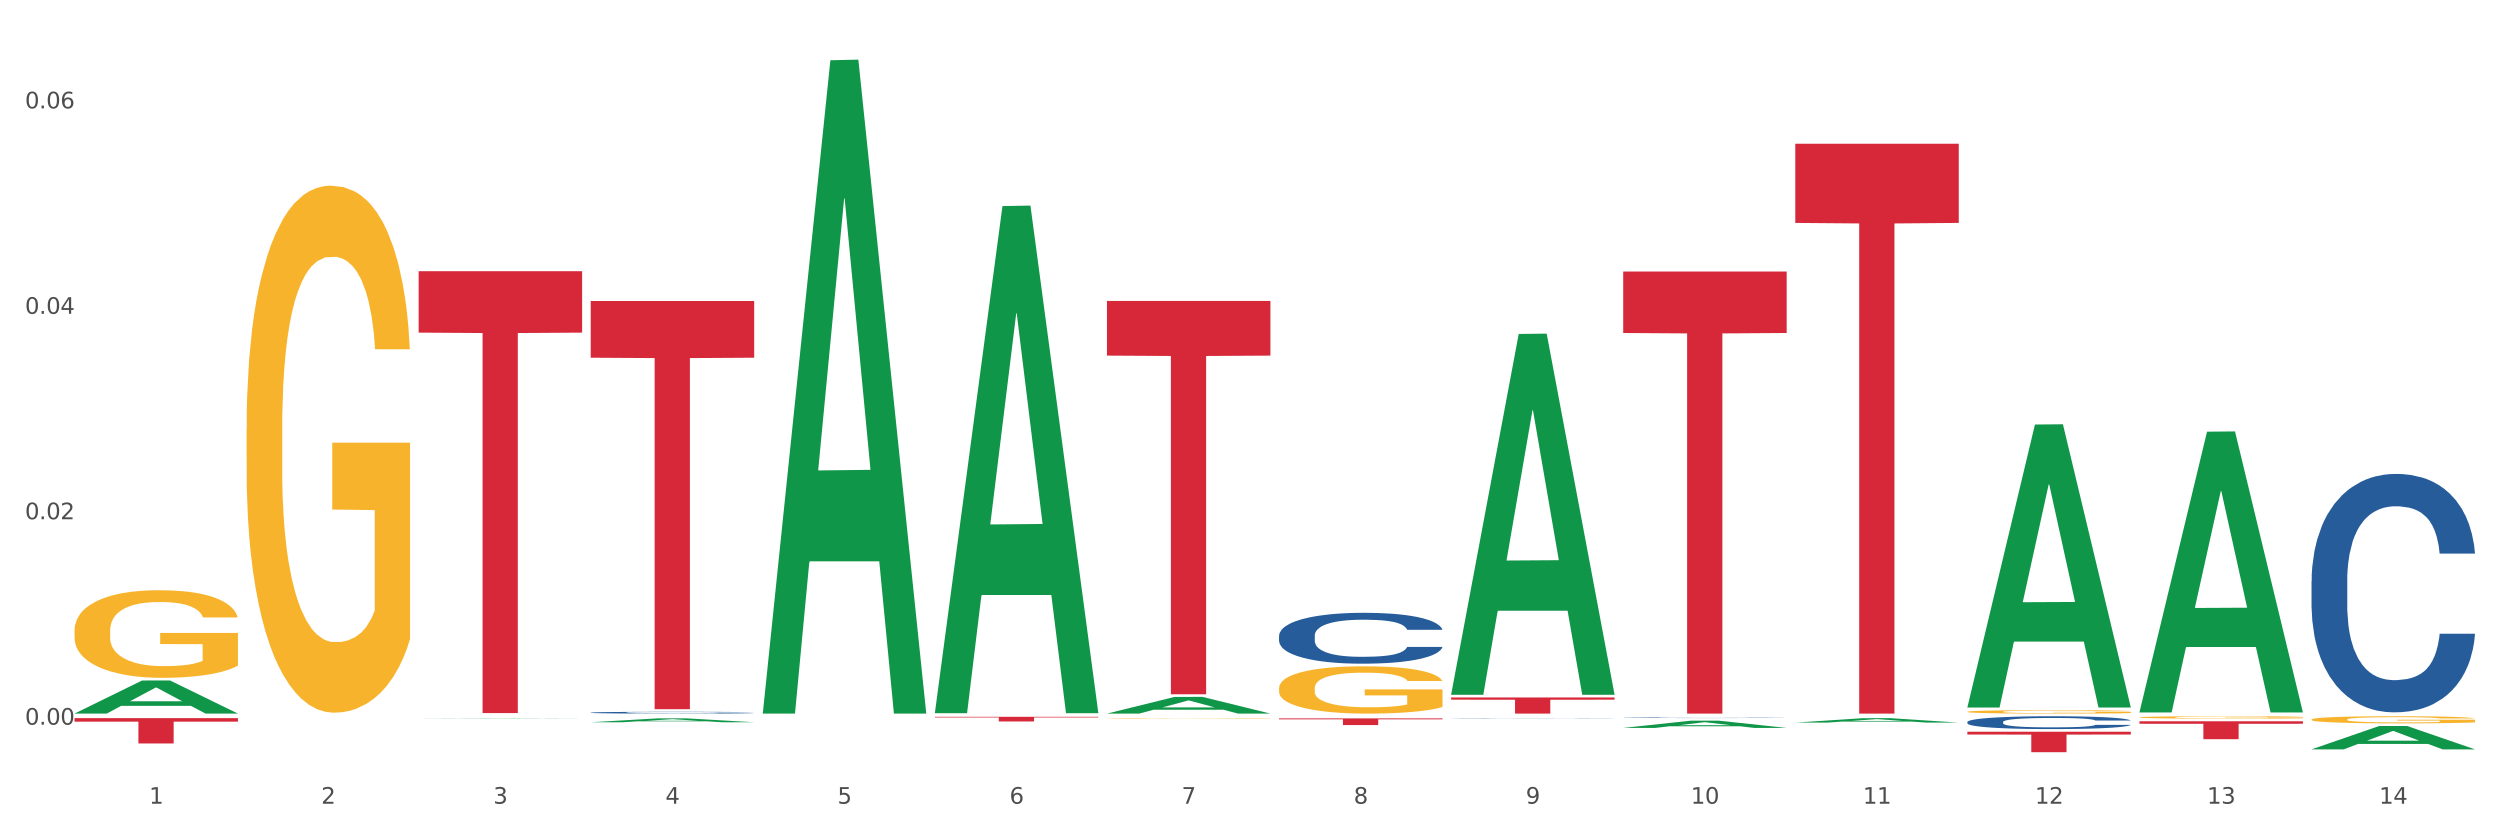 <?xml version="1.0" encoding="utf-8" standalone="no"?>
<!DOCTYPE svg PUBLIC "-//W3C//DTD SVG 1.1//EN"
  "http://www.w3.org/Graphics/SVG/1.1/DTD/svg11.dtd">
<svg xmlns:xlink="http://www.w3.org/1999/xlink" width="1080pt" height="360pt" viewBox="0 0 1080 360" xmlns="http://www.w3.org/2000/svg" version="1.1">
 <rect x="0" y="0" width="1080" height="360" fill="#333333" stroke="none"/>
 <defs>
  <style type="text/css">*{stroke-linejoin: round; stroke-linecap: butt}</style>
 </defs>
 <g id="figure_1">
  <g id="patch_1">
   <path d="M 0 360 
L 1080 360 
L 1080 0 
L 0 0 
z
" style="fill: #ffffff; stroke: #ffffff; stroke-linejoin: miter"/>
  </g>
  <g id="axes_1">
   <g id="matplotlib.axis_1">
    <g id="xtick_1">
     <g id="text_1">
      <!-- 1 -->
      <g style="fill: #4d4d4d" transform="translate(64.432 347.204) scale(0.096 -0.096)">
       <defs>
        <path id="DejaVuSans-31" d="M 794 531 
L 1825 531 
L 1825 4091 
L 703 3866 
L 703 4441 
L 1819 4666 
L 2450 4666 
L 2450 531 
L 3481 531 
L 3481 0 
L 794 0 
L 794 531 
z
" transform="scale(0.016)"/>
       </defs>
       <use xlink:href="#DejaVuSans-31"/>
      </g>
     </g>
    </g>
    <g id="xtick_2">
     <g id="text_2">
      <!-- 2 -->
      <g style="fill: #4d4d4d" transform="translate(138.771 347.204) scale(0.096 -0.096)">
       <defs>
        <path id="DejaVuSans-32" d="M 1228 531 
L 3431 531 
L 3431 0 
L 469 0 
L 469 531 
Q 828 903 1448 1529 
Q 2069 2156 2228 2338 
Q 2531 2678 2651 2914 
Q 2772 3150 2772 3378 
Q 2772 3750 2511 3984 
Q 2250 4219 1831 4219 
Q 1534 4219 1204 4116 
Q 875 4013 500 3803 
L 500 4441 
Q 881 4594 1212 4672 
Q 1544 4750 1819 4750 
Q 2544 4750 2975 4387 
Q 3406 4025 3406 3419 
Q 3406 3131 3298 2873 
Q 3191 2616 2906 2266 
Q 2828 2175 2409 1742 
Q 1991 1309 1228 531 
z
" transform="scale(0.016)"/>
       </defs>
       <use xlink:href="#DejaVuSans-32"/>
      </g>
     </g>
    </g>
    <g id="xtick_3">
     <g id="text_3">
      <!-- 3 -->
      <g style="fill: #4d4d4d" transform="translate(213.109 347.204) scale(0.096 -0.096)">
       <defs>
        <path id="DejaVuSans-33" d="M 2597 2516 
Q 3050 2419 3304 2112 
Q 3559 1806 3559 1356 
Q 3559 666 3084 287 
Q 2609 -91 1734 -91 
Q 1441 -91 1130 -33 
Q 819 25 488 141 
L 488 750 
Q 750 597 1062 519 
Q 1375 441 1716 441 
Q 2309 441 2620 675 
Q 2931 909 2931 1356 
Q 2931 1769 2642 2001 
Q 2353 2234 1838 2234 
L 1294 2234 
L 1294 2753 
L 1863 2753 
Q 2328 2753 2575 2939 
Q 2822 3125 2822 3475 
Q 2822 3834 2567 4026 
Q 2313 4219 1838 4219 
Q 1578 4219 1281 4162 
Q 984 4106 628 3988 
L 628 4550 
Q 988 4650 1302 4700 
Q 1616 4750 1894 4750 
Q 2613 4750 3031 4423 
Q 3450 4097 3450 3541 
Q 3450 3153 3228 2886 
Q 3006 2619 2597 2516 
z
" transform="scale(0.016)"/>
       </defs>
       <use xlink:href="#DejaVuSans-33"/>
      </g>
     </g>
    </g>
    <g id="xtick_4">
     <g id="text_4">
      <!-- 4 -->
      <g style="fill: #4d4d4d" transform="translate(287.448 347.204) scale(0.096 -0.096)">
       <defs>
        <path id="DejaVuSans-34" d="M 2419 4116 
L 825 1625 
L 2419 1625 
L 2419 4116 
z
M 2253 4666 
L 3047 4666 
L 3047 1625 
L 3713 1625 
L 3713 1100 
L 3047 1100 
L 3047 0 
L 2419 0 
L 2419 1100 
L 313 1100 
L 313 1709 
L 2253 4666 
z
" transform="scale(0.016)"/>
       </defs>
       <use xlink:href="#DejaVuSans-34"/>
      </g>
     </g>
    </g>
    <g id="xtick_5">
     <g id="text_5">
      <!-- 5 -->
      <g style="fill: #4d4d4d" transform="translate(361.787 347.204) scale(0.096 -0.096)">
       <defs>
        <path id="DejaVuSans-35" d="M 691 4666 
L 3169 4666 
L 3169 4134 
L 1269 4134 
L 1269 2991 
Q 1406 3038 1543 3061 
Q 1681 3084 1819 3084 
Q 2600 3084 3056 2656 
Q 3513 2228 3513 1497 
Q 3513 744 3044 326 
Q 2575 -91 1722 -91 
Q 1428 -91 1123 -41 
Q 819 9 494 109 
L 494 744 
Q 775 591 1075 516 
Q 1375 441 1709 441 
Q 2250 441 2565 725 
Q 2881 1009 2881 1497 
Q 2881 1984 2565 2268 
Q 2250 2553 1709 2553 
Q 1456 2553 1204 2497 
Q 953 2441 691 2322 
L 691 4666 
z
" transform="scale(0.016)"/>
       </defs>
       <use xlink:href="#DejaVuSans-35"/>
      </g>
     </g>
    </g>
    <g id="xtick_6">
     <g id="text_6">
      <!-- 6 -->
      <g style="fill: #4d4d4d" transform="translate(436.125 347.204) scale(0.096 -0.096)">
       <defs>
        <path id="DejaVuSans-36" d="M 2113 2584 
Q 1688 2584 1439 2293 
Q 1191 2003 1191 1497 
Q 1191 994 1439 701 
Q 1688 409 2113 409 
Q 2538 409 2786 701 
Q 3034 994 3034 1497 
Q 3034 2003 2786 2293 
Q 2538 2584 2113 2584 
z
M 3366 4563 
L 3366 3988 
Q 3128 4100 2886 4159 
Q 2644 4219 2406 4219 
Q 1781 4219 1451 3797 
Q 1122 3375 1075 2522 
Q 1259 2794 1537 2939 
Q 1816 3084 2150 3084 
Q 2853 3084 3261 2657 
Q 3669 2231 3669 1497 
Q 3669 778 3244 343 
Q 2819 -91 2113 -91 
Q 1303 -91 875 529 
Q 447 1150 447 2328 
Q 447 3434 972 4092 
Q 1497 4750 2381 4750 
Q 2619 4750 2861 4703 
Q 3103 4656 3366 4563 
z
" transform="scale(0.016)"/>
       </defs>
       <use xlink:href="#DejaVuSans-36"/>
      </g>
     </g>
    </g>
    <g id="xtick_7">
     <g id="text_7">
      <!-- 7 -->
      <g style="fill: #4d4d4d" transform="translate(510.464 347.204) scale(0.096 -0.096)">
       <defs>
        <path id="DejaVuSans-37" d="M 525 4666 
L 3525 4666 
L 3525 4397 
L 1831 0 
L 1172 0 
L 2766 4134 
L 525 4134 
L 525 4666 
z
" transform="scale(0.016)"/>
       </defs>
       <use xlink:href="#DejaVuSans-37"/>
      </g>
     </g>
    </g>
    <g id="xtick_8">
     <g id="text_8">
      <!-- 8 -->
      <g style="fill: #4d4d4d" transform="translate(584.803 347.204) scale(0.096 -0.096)">
       <defs>
        <path id="DejaVuSans-38" d="M 2034 2216 
Q 1584 2216 1326 1975 
Q 1069 1734 1069 1313 
Q 1069 891 1326 650 
Q 1584 409 2034 409 
Q 2484 409 2743 651 
Q 3003 894 3003 1313 
Q 3003 1734 2745 1975 
Q 2488 2216 2034 2216 
z
M 1403 2484 
Q 997 2584 770 2862 
Q 544 3141 544 3541 
Q 544 4100 942 4425 
Q 1341 4750 2034 4750 
Q 2731 4750 3128 4425 
Q 3525 4100 3525 3541 
Q 3525 3141 3298 2862 
Q 3072 2584 2669 2484 
Q 3125 2378 3379 2068 
Q 3634 1759 3634 1313 
Q 3634 634 3220 271 
Q 2806 -91 2034 -91 
Q 1263 -91 848 271 
Q 434 634 434 1313 
Q 434 1759 690 2068 
Q 947 2378 1403 2484 
z
M 1172 3481 
Q 1172 3119 1398 2916 
Q 1625 2713 2034 2713 
Q 2441 2713 2670 2916 
Q 2900 3119 2900 3481 
Q 2900 3844 2670 4047 
Q 2441 4250 2034 4250 
Q 1625 4250 1398 4047 
Q 1172 3844 1172 3481 
z
" transform="scale(0.016)"/>
       </defs>
       <use xlink:href="#DejaVuSans-38"/>
      </g>
     </g>
    </g>
    <g id="xtick_9">
     <g id="text_9">
      <!-- 9 -->
      <g style="fill: #4d4d4d" transform="translate(659.142 347.204) scale(0.096 -0.096)">
       <defs>
        <path id="DejaVuSans-39" d="M 703 97 
L 703 672 
Q 941 559 1184 500 
Q 1428 441 1663 441 
Q 2288 441 2617 861 
Q 2947 1281 2994 2138 
Q 2813 1869 2534 1725 
Q 2256 1581 1919 1581 
Q 1219 1581 811 2004 
Q 403 2428 403 3163 
Q 403 3881 828 4315 
Q 1253 4750 1959 4750 
Q 2769 4750 3195 4129 
Q 3622 3509 3622 2328 
Q 3622 1225 3098 567 
Q 2575 -91 1691 -91 
Q 1453 -91 1209 -44 
Q 966 3 703 97 
z
M 1959 2075 
Q 2384 2075 2632 2365 
Q 2881 2656 2881 3163 
Q 2881 3666 2632 3958 
Q 2384 4250 1959 4250 
Q 1534 4250 1286 3958 
Q 1038 3666 1038 3163 
Q 1038 2656 1286 2365 
Q 1534 2075 1959 2075 
z
" transform="scale(0.016)"/>
       </defs>
       <use xlink:href="#DejaVuSans-39"/>
      </g>
     </g>
    </g>
    <g id="xtick_10">
     <g id="text_10">
      <!-- 10 -->
      <g style="fill: #4d4d4d" transform="translate(730.426 347.204) scale(0.096 -0.096)">
       <defs>
        <path id="DejaVuSans-30" d="M 2034 4250 
Q 1547 4250 1301 3770 
Q 1056 3291 1056 2328 
Q 1056 1369 1301 889 
Q 1547 409 2034 409 
Q 2525 409 2770 889 
Q 3016 1369 3016 2328 
Q 3016 3291 2770 3770 
Q 2525 4250 2034 4250 
z
M 2034 4750 
Q 2819 4750 3233 4129 
Q 3647 3509 3647 2328 
Q 3647 1150 3233 529 
Q 2819 -91 2034 -91 
Q 1250 -91 836 529 
Q 422 1150 422 2328 
Q 422 3509 836 4129 
Q 1250 4750 2034 4750 
z
" transform="scale(0.016)"/>
       </defs>
       <use xlink:href="#DejaVuSans-31"/>
       <use xlink:href="#DejaVuSans-30" transform="translate(63.623 0)"/>
      </g>
     </g>
    </g>
    <g id="xtick_11">
     <g id="text_11">
      <!-- 11 -->
      <g style="fill: #4d4d4d" transform="translate(804.765 347.204) scale(0.096 -0.096)">
       <use xlink:href="#DejaVuSans-31"/>
       <use xlink:href="#DejaVuSans-31" transform="translate(63.623 0)"/>
      </g>
     </g>
    </g>
    <g id="xtick_12">
     <g id="text_12">
      <!-- 12 -->
      <g style="fill: #4d4d4d" transform="translate(879.104 347.204) scale(0.096 -0.096)">
       <use xlink:href="#DejaVuSans-31"/>
       <use xlink:href="#DejaVuSans-32" transform="translate(63.623 0)"/>
      </g>
     </g>
    </g>
    <g id="xtick_13">
     <g id="text_13">
      <!-- 13 -->
      <g style="fill: #4d4d4d" transform="translate(953.442 347.204) scale(0.096 -0.096)">
       <use xlink:href="#DejaVuSans-31"/>
       <use xlink:href="#DejaVuSans-33" transform="translate(63.623 0)"/>
      </g>
     </g>
    </g>
    <g id="xtick_14">
     <g id="text_14">
      <!-- 14 -->
      <g style="fill: #4d4d4d" transform="translate(1027.781 347.204) scale(0.096 -0.096)">
       <use xlink:href="#DejaVuSans-31"/>
       <use xlink:href="#DejaVuSans-34" transform="translate(63.623 0)"/>
      </g>
     </g>
    </g>
    <g id="xtick_15"/>
    <g id="xtick_16"/>
    <g id="xtick_17"/>
    <g id="xtick_18"/>
    <g id="xtick_19"/>
    <g id="xtick_20"/>
    <g id="xtick_21"/>
    <g id="xtick_22"/>
    <g id="xtick_23"/>
    <g id="xtick_24"/>
    <g id="xtick_25"/>
    <g id="xtick_26"/>
    <g id="xtick_27"/>
   </g>
   <g id="matplotlib.axis_2">
    <g id="ytick_1">
     <g id="text_15">
      <!-- 0.00 -->
      <g style="fill: #4d4d4d" transform="translate(10.8 313.063) scale(0.096 -0.096)">
       <defs>
        <path id="DejaVuSans-2e" d="M 684 794 
L 1344 794 
L 1344 0 
L 684 0 
L 684 794 
z
" transform="scale(0.016)"/>
       </defs>
       <use xlink:href="#DejaVuSans-30"/>
       <use xlink:href="#DejaVuSans-2e" transform="translate(63.623 0)"/>
       <use xlink:href="#DejaVuSans-30" transform="translate(95.41 0)"/>
       <use xlink:href="#DejaVuSans-30" transform="translate(159.033 0)"/>
      </g>
     </g>
    </g>
    <g id="ytick_2">
     <g id="text_16">
      <!-- 0.02 -->
      <g style="fill: #4d4d4d" transform="translate(10.8 224.315) scale(0.096 -0.096)">
       <use xlink:href="#DejaVuSans-30"/>
       <use xlink:href="#DejaVuSans-2e" transform="translate(63.623 0)"/>
       <use xlink:href="#DejaVuSans-30" transform="translate(95.41 0)"/>
       <use xlink:href="#DejaVuSans-32" transform="translate(159.033 0)"/>
      </g>
     </g>
    </g>
    <g id="ytick_3">
     <g id="text_17">
      <!-- 0.04 -->
      <g style="fill: #4d4d4d" transform="translate(10.8 135.567) scale(0.096 -0.096)">
       <use xlink:href="#DejaVuSans-30"/>
       <use xlink:href="#DejaVuSans-2e" transform="translate(63.623 0)"/>
       <use xlink:href="#DejaVuSans-30" transform="translate(95.41 0)"/>
       <use xlink:href="#DejaVuSans-34" transform="translate(159.033 0)"/>
      </g>
     </g>
    </g>
    <g id="ytick_4">
     <g id="text_18">
      <!-- 0.06 -->
      <g style="fill: #4d4d4d" transform="translate(10.8 46.818) scale(0.096 -0.096)">
       <use xlink:href="#DejaVuSans-30"/>
       <use xlink:href="#DejaVuSans-2e" transform="translate(63.623 0)"/>
       <use xlink:href="#DejaVuSans-30" transform="translate(95.41 0)"/>
       <use xlink:href="#DejaVuSans-36" transform="translate(159.033 0)"/>
      </g>
     </g>
    </g>
    <g id="ytick_5"/>
    <g id="ytick_6"/>
    <g id="ytick_7"/>
   </g>
   <g id="PolyCollection_1">
    <path d="M 32.175 308.255 
L 32.248 308.241 
L 61.37 293.978 
L 73.456 293.964 
L 102.797 308.282 
L 88.818 308.282 
L 82.484 304.948 
L 52.415 304.948 
L 52.197 305.001 
L 46.081 308.282 
L 32.175 308.282 
L 32.175 308.255 
L 56.201 302.958 
L 78.698 302.945 
L 67.559 297.016 
L 67.413 296.989 
L 67.267 297.029 
L 56.128 302.945 
L 56.201 302.958 
L 32.175 308.255 
z
" clip-path="url(#p495a0cea0f)" style="fill: #109648"/>
    <path d="M 552.546 297.29 
L 552.629 297.271 
L 552.629 296.599 
L 552.796 296.021 
L 553.63 294.621 
L 554.881 293.464 
L 555.798 292.848 
L 556.715 292.345 
L 557.799 291.841 
L 559.133 291.318 
L 561.551 290.553 
L 563.052 290.161 
L 564.886 289.751 
L 568.221 289.153 
L 570.639 288.817 
L 573.141 288.538 
L 577.226 288.202 
L 579.894 288.052 
L 582.729 287.94 
L 586.148 287.866 
L 588.732 287.847 
L 594.402 287.903 
L 599.238 288.071 
L 601.573 288.202 
L 604.574 288.426 
L 606.158 288.575 
L 608.743 288.873 
L 611.411 289.265 
L 613.246 289.601 
L 615.997 290.236 
L 618.082 290.87 
L 619.999 291.654 
L 621 292.195 
L 621.75 292.699 
L 622.417 293.278 
L 623.084 294.192 
L 608.076 294.192 
L 607.493 293.539 
L 606.575 292.923 
L 605.241 292.326 
L 604.074 291.953 
L 602.073 291.486 
L 600.239 291.187 
L 598.321 290.964 
L 595.986 290.777 
L 594.152 290.684 
L 591.567 290.609 
L 586.481 290.628 
L 583.063 290.777 
L 580.728 290.964 
L 579.227 291.132 
L 577.893 291.318 
L 576.392 291.579 
L 574.641 291.971 
L 573.391 292.326 
L 572.14 292.774 
L 571.139 293.222 
L 570.222 293.744 
L 569.472 294.304 
L 568.888 294.882 
L 568.388 295.592 
L 567.971 296.767 
L 567.971 299.324 
L 568.138 299.902 
L 568.555 300.668 
L 569.055 301.246 
L 569.889 301.937 
L 570.639 302.403 
L 572.057 303.075 
L 573.641 303.635 
L 574.891 303.989 
L 576.142 304.288 
L 578.31 304.699 
L 580.728 305.034 
L 582.812 305.24 
L 585.647 305.426 
L 587.565 305.501 
L 589.233 305.538 
L 593.318 305.538 
L 596.236 305.482 
L 599.488 305.352 
L 601.99 305.184 
L 604.074 304.978 
L 606.409 304.643 
L 607.909 304.325 
L 607.909 300.425 
L 589.566 300.406 
L 589.566 297.812 
L 623.168 297.812 
L 623.168 305.426 
L 621.75 305.818 
L 620.166 306.173 
L 618.499 306.49 
L 615.997 306.882 
L 612.996 307.255 
L 610.327 307.516 
L 607.493 307.74 
L 604.157 307.946 
L 599.822 308.132 
L 597.154 308.207 
L 593.818 308.263 
L 589.9 308.282 
L 586.481 308.244 
L 583.146 308.151 
L 579.644 307.983 
L 576.226 307.74 
L 573.641 307.498 
L 571.056 307.199 
L 568.305 306.807 
L 566.137 306.434 
L 564.469 306.098 
L 562.635 305.669 
L 560.634 305.109 
L 559.133 304.605 
L 557.799 304.083 
L 556.381 303.411 
L 555.381 302.832 
L 554.38 302.105 
L 553.797 301.563 
L 553.13 300.724 
L 552.629 299.548 
L 552.546 297.29 
z
" clip-path="url(#p495a0cea0f)" style="fill: #f7b32b"/>
    <path d="M 849.901 307.484 
L 849.984 307.482 
L 849.984 307.434 
L 850.151 307.392 
L 850.985 307.29 
L 852.235 307.206 
L 853.153 307.161 
L 854.07 307.125 
L 855.154 307.088 
L 856.488 307.05 
L 858.906 306.995 
L 860.407 306.966 
L 862.241 306.937 
L 865.576 306.893 
L 867.994 306.869 
L 870.495 306.849 
L 874.581 306.824 
L 877.249 306.813 
L 880.084 306.805 
L 883.502 306.8 
L 886.087 306.798 
L 891.757 306.803 
L 896.593 306.815 
L 898.927 306.824 
L 901.929 306.84 
L 903.513 306.851 
L 906.098 306.873 
L 908.766 306.901 
L 910.601 306.926 
L 913.352 306.972 
L 915.436 307.018 
L 917.354 307.075 
L 918.355 307.114 
L 919.105 307.151 
L 919.772 307.193 
L 920.439 307.259 
L 905.431 307.259 
L 904.847 307.212 
L 903.93 307.167 
L 902.596 307.124 
L 901.429 307.096 
L 899.428 307.063 
L 897.593 307.041 
L 895.676 307.025 
L 893.341 307.011 
L 891.507 307.004 
L 888.922 306.999 
L 883.836 307 
L 880.417 307.011 
L 878.083 307.025 
L 876.582 307.037 
L 875.248 307.05 
L 873.747 307.069 
L 871.996 307.098 
L 870.745 307.124 
L 869.495 307.156 
L 868.494 307.189 
L 867.577 307.226 
L 866.827 307.267 
L 866.243 307.309 
L 865.743 307.361 
L 865.326 307.446 
L 865.326 307.631 
L 865.493 307.673 
L 865.91 307.729 
L 866.41 307.771 
L 867.244 307.821 
L 867.994 307.855 
L 869.411 307.904 
L 870.996 307.944 
L 872.246 307.97 
L 873.497 307.992 
L 875.665 308.022 
L 878.083 308.046 
L 880.167 308.061 
L 883.002 308.074 
L 884.92 308.08 
L 886.587 308.082 
L 890.673 308.082 
L 893.591 308.078 
L 896.843 308.069 
L 899.344 308.057 
L 901.429 308.042 
L 903.763 308.017 
L 905.264 307.994 
L 905.264 307.711 
L 886.921 307.71 
L 886.921 307.522 
L 920.523 307.522 
L 920.523 308.074 
L 919.105 308.103 
L 917.521 308.129 
L 915.853 308.152 
L 913.352 308.18 
L 910.35 308.207 
L 907.682 308.226 
L 904.847 308.242 
L 901.512 308.257 
L 897.177 308.271 
L 894.508 308.276 
L 891.173 308.28 
L 887.254 308.282 
L 883.836 308.279 
L 880.501 308.272 
L 876.999 308.26 
L 873.58 308.242 
L 870.996 308.225 
L 868.411 308.203 
L 865.659 308.175 
L 863.492 308.147 
L 861.824 308.123 
L 859.99 308.092 
L 857.989 308.051 
L 856.488 308.015 
L 855.154 307.977 
L 853.736 307.928 
L 852.736 307.886 
L 851.735 307.833 
L 851.151 307.794 
L 850.484 307.733 
L 849.984 307.648 
L 849.901 307.484 
z
" clip-path="url(#p495a0cea0f)" style="fill: #f7b32b"/>
    <path d="M 924.24 309.896 
L 924.323 309.895 
L 924.323 309.861 
L 924.49 309.831 
L 925.323 309.76 
L 926.574 309.701 
L 927.491 309.67 
L 928.408 309.645 
L 929.492 309.619 
L 930.826 309.592 
L 933.244 309.554 
L 934.745 309.534 
L 936.58 309.513 
L 939.915 309.483 
L 942.333 309.465 
L 944.834 309.451 
L 948.92 309.434 
L 951.588 309.427 
L 954.423 309.421 
L 957.841 309.417 
L 960.426 309.416 
L 966.096 309.419 
L 970.932 309.428 
L 973.266 309.434 
L 976.268 309.446 
L 977.852 309.453 
L 980.437 309.468 
L 983.105 309.488 
L 984.939 309.505 
L 987.691 309.537 
L 989.775 309.57 
L 991.693 309.609 
L 992.693 309.637 
L 993.444 309.663 
L 994.111 309.692 
L 994.778 309.738 
L 979.77 309.738 
L 979.186 309.705 
L 978.269 309.674 
L 976.935 309.644 
L 975.768 309.625 
L 973.766 309.601 
L 971.932 309.586 
L 970.014 309.574 
L 967.68 309.565 
L 965.845 309.56 
L 963.261 309.556 
L 958.175 309.557 
L 954.756 309.565 
L 952.422 309.574 
L 950.921 309.583 
L 949.587 309.592 
L 948.086 309.606 
L 946.335 309.626 
L 945.084 309.644 
L 943.834 309.666 
L 942.833 309.689 
L 941.916 309.716 
L 941.165 309.744 
L 940.582 309.773 
L 940.081 309.809 
L 939.665 309.869 
L 939.665 309.999 
L 939.831 310.028 
L 940.248 310.067 
L 940.749 310.097 
L 941.582 310.132 
L 942.333 310.155 
L 943.75 310.189 
L 945.334 310.218 
L 946.585 310.236 
L 947.836 310.251 
L 950.004 310.272 
L 952.422 310.289 
L 954.506 310.299 
L 957.341 310.309 
L 959.259 310.313 
L 960.926 310.314 
L 965.012 310.314 
L 967.93 310.312 
L 971.182 310.305 
L 973.683 310.296 
L 975.768 310.286 
L 978.102 310.269 
L 979.603 310.253 
L 979.603 310.055 
L 961.26 310.054 
L 961.26 309.922 
L 994.861 309.922 
L 994.861 310.309 
L 993.444 310.329 
L 991.86 310.347 
L 990.192 310.363 
L 987.691 310.383 
L 984.689 310.402 
L 982.021 310.415 
L 979.186 310.426 
L 975.851 310.437 
L 971.515 310.446 
L 968.847 310.45 
L 965.512 310.453 
L 961.593 310.454 
L 958.175 310.452 
L 954.84 310.447 
L 951.338 310.439 
L 947.919 310.426 
L 945.334 310.414 
L 942.75 310.399 
L 939.998 310.379 
L 937.83 310.36 
L 936.163 310.343 
L 934.328 310.321 
L 932.327 310.293 
L 930.826 310.267 
L 929.492 310.241 
L 928.075 310.206 
L 927.074 310.177 
L 926.074 310.14 
L 925.49 310.113 
L 924.823 310.07 
L 924.323 310.01 
L 924.24 309.896 
z
" clip-path="url(#p495a0cea0f)" style="fill: #f7b32b"/>
    <path d="M 998.578 310.839 
L 998.662 310.836 
L 998.662 310.735 
L 998.828 310.648 
L 999.662 310.437 
L 1000.913 310.263 
L 1001.83 310.17 
L 1002.747 310.094 
L 1003.831 310.018 
L 1005.165 309.939 
L 1007.583 309.824 
L 1009.084 309.765 
L 1010.918 309.703 
L 1014.253 309.613 
L 1016.671 309.562 
L 1019.173 309.52 
L 1023.258 309.47 
L 1025.926 309.447 
L 1028.761 309.43 
L 1032.18 309.419 
L 1034.765 309.416 
L 1040.434 309.425 
L 1045.27 309.45 
L 1047.605 309.47 
L 1050.607 309.503 
L 1052.191 309.526 
L 1054.775 309.571 
L 1057.444 309.63 
L 1059.278 309.681 
L 1062.029 309.776 
L 1064.114 309.872 
L 1066.032 309.99 
L 1067.032 310.071 
L 1067.783 310.147 
L 1068.45 310.235 
L 1069.117 310.372 
L 1054.108 310.372 
L 1053.525 310.274 
L 1052.608 310.181 
L 1051.274 310.091 
L 1050.106 310.035 
L 1048.105 309.965 
L 1046.271 309.92 
L 1044.353 309.886 
L 1042.019 309.858 
L 1040.184 309.844 
L 1037.599 309.832 
L 1032.513 309.835 
L 1029.095 309.858 
L 1026.76 309.886 
L 1025.259 309.911 
L 1023.925 309.939 
L 1022.425 309.979 
L 1020.674 310.038 
L 1019.423 310.091 
L 1018.172 310.159 
L 1017.172 310.226 
L 1016.255 310.305 
L 1015.504 310.389 
L 1014.92 310.476 
L 1014.42 310.583 
L 1014.003 310.76 
L 1014.003 311.146 
L 1014.17 311.233 
L 1014.587 311.348 
L 1015.087 311.435 
L 1015.921 311.539 
L 1016.671 311.61 
L 1018.089 311.711 
L 1019.673 311.795 
L 1020.924 311.849 
L 1022.174 311.894 
L 1024.342 311.956 
L 1026.76 312.006 
L 1028.845 312.037 
L 1031.68 312.065 
L 1033.597 312.077 
L 1035.265 312.082 
L 1039.35 312.082 
L 1042.269 312.074 
L 1045.52 312.054 
L 1048.022 312.029 
L 1050.106 311.998 
L 1052.441 311.947 
L 1053.942 311.899 
L 1053.942 311.312 
L 1035.598 311.309 
L 1035.598 310.918 
L 1069.2 310.918 
L 1069.2 312.065 
L 1067.783 312.124 
L 1066.198 312.178 
L 1064.531 312.226 
L 1062.029 312.285 
L 1059.028 312.341 
L 1056.36 312.38 
L 1053.525 312.414 
L 1050.19 312.445 
L 1045.854 312.473 
L 1043.186 312.484 
L 1039.851 312.493 
L 1035.932 312.496 
L 1032.513 312.49 
L 1029.178 312.476 
L 1025.676 312.451 
L 1022.258 312.414 
L 1019.673 312.378 
L 1017.088 312.333 
L 1014.337 312.274 
L 1012.169 312.217 
L 1010.501 312.167 
L 1008.667 312.102 
L 1006.666 312.018 
L 1005.165 311.942 
L 1003.831 311.863 
L 1002.414 311.762 
L 1001.413 311.674 
L 1000.413 311.565 
L 999.829 311.483 
L 999.162 311.357 
L 998.662 311.18 
L 998.578 310.839 
z
" clip-path="url(#p495a0cea0f)" style="fill: #f7b32b"/>
    <path d="M 701.223 310.067 
L 701.307 310.067 
L 701.307 310.061 
L 701.557 310.053 
L 702.476 310.038 
L 703.644 310.027 
L 705.648 310.014 
L 706.733 310.008 
L 708.152 310.002 
L 711.074 309.992 
L 714.413 309.984 
L 716.75 309.979 
L 718.503 309.976 
L 722.427 309.971 
L 724.681 309.968 
L 727.018 309.966 
L 729.021 309.965 
L 732.36 309.964 
L 735.032 309.963 
L 738.12 309.963 
L 740.708 309.963 
L 744.131 309.964 
L 749.139 309.966 
L 751.059 309.968 
L 753.647 309.97 
L 756.318 309.974 
L 758.489 309.977 
L 760.993 309.982 
L 763.581 309.988 
L 766.085 309.997 
L 767.838 310.004 
L 769.257 310.012 
L 770.51 310.021 
L 771.428 310.032 
L 771.845 310.041 
L 756.569 310.041 
L 756.151 310.033 
L 755.317 310.024 
L 754.482 310.018 
L 753.564 310.014 
L 752.145 310.008 
L 750.892 310.005 
L 748.805 310.001 
L 746.885 309.998 
L 745.299 309.997 
L 743.379 309.996 
L 739.289 309.994 
L 736.367 309.994 
L 734.531 309.995 
L 732.277 309.996 
L 730.357 309.997 
L 728.103 310 
L 726.35 310.003 
L 724.597 310.006 
L 723.595 310.009 
L 722.093 310.014 
L 721.091 310.017 
L 719.755 310.024 
L 719.004 310.029 
L 717.668 310.041 
L 717.084 310.05 
L 716.834 310.056 
L 716.667 310.063 
L 716.667 310.096 
L 717.168 310.111 
L 717.585 310.117 
L 718.253 310.124 
L 719.505 310.134 
L 721.341 310.143 
L 723.261 310.149 
L 724.847 310.153 
L 726.35 310.156 
L 727.853 310.159 
L 729.689 310.161 
L 731.192 310.162 
L 733.446 310.163 
L 736.117 310.164 
L 738.204 310.164 
L 742.461 310.163 
L 744.381 310.162 
L 746.218 310.16 
L 748.221 310.158 
L 749.807 310.156 
L 750.725 310.154 
L 752.228 310.15 
L 753.397 310.145 
L 754.398 310.14 
L 755.066 310.136 
L 755.818 310.13 
L 756.402 310.123 
L 756.569 310.119 
L 771.845 310.119 
L 771.511 310.126 
L 770.927 310.134 
L 769.758 310.144 
L 768.84 310.15 
L 767.421 310.157 
L 765.918 310.163 
L 763.831 310.169 
L 761.911 310.174 
L 759.908 310.178 
L 757.738 310.182 
L 753.814 310.187 
L 752.395 310.189 
L 749.39 310.191 
L 747.052 310.193 
L 743.63 310.194 
L 740.124 310.195 
L 736.451 310.196 
L 733.195 310.195 
L 729.606 310.194 
L 727.352 310.193 
L 724.847 310.191 
L 721.926 310.188 
L 719.171 310.184 
L 716.583 310.18 
L 714.162 310.175 
L 711.908 310.169 
L 708.987 310.16 
L 706.816 310.151 
L 705.23 310.143 
L 704.145 310.136 
L 703.06 310.127 
L 702.476 310.121 
L 701.557 310.106 
L 701.223 310.092 
L 701.223 310.067 
z
" clip-path="url(#p495a0cea0f)" style="fill: #255c99"/>
    <path d="M 32.175 272.47 
L 32.258 272.435 
L 32.258 271.191 
L 32.425 270.119 
L 33.259 267.527 
L 34.51 265.383 
L 35.427 264.243 
L 36.344 263.309 
L 37.428 262.376 
L 38.762 261.408 
L 41.18 259.991 
L 42.681 259.265 
L 44.515 258.505 
L 47.85 257.398 
L 50.268 256.776 
L 52.77 256.258 
L 56.855 255.636 
L 59.523 255.359 
L 62.358 255.152 
L 65.777 255.013 
L 68.361 254.979 
L 74.031 255.082 
L 78.867 255.394 
L 81.202 255.636 
L 84.203 256.05 
L 85.788 256.327 
L 88.372 256.88 
L 91.04 257.606 
L 92.875 258.228 
L 95.626 259.403 
L 97.711 260.579 
L 99.628 262.03 
L 100.629 263.033 
L 101.379 263.966 
L 102.046 265.038 
L 102.713 266.732 
L 87.705 266.732 
L 87.122 265.522 
L 86.204 264.381 
L 84.87 263.275 
L 83.703 262.583 
L 81.702 261.719 
L 79.868 261.166 
L 77.95 260.751 
L 75.615 260.406 
L 73.781 260.233 
L 71.196 260.095 
L 66.11 260.129 
L 62.692 260.406 
L 60.357 260.751 
L 58.856 261.063 
L 57.522 261.408 
L 56.021 261.892 
L 54.27 262.618 
L 53.02 263.275 
L 51.769 264.104 
L 50.768 264.934 
L 49.851 265.902 
L 49.101 266.939 
L 48.517 268.011 
L 48.017 269.324 
L 47.6 271.502 
L 47.6 276.237 
L 47.767 277.309 
L 48.184 278.726 
L 48.684 279.798 
L 49.518 281.077 
L 50.268 281.941 
L 51.686 283.185 
L 53.27 284.222 
L 54.52 284.879 
L 55.771 285.432 
L 57.939 286.193 
L 60.357 286.815 
L 62.441 287.195 
L 65.276 287.541 
L 67.194 287.679 
L 68.862 287.748 
L 72.947 287.748 
L 75.865 287.645 
L 79.117 287.403 
L 81.619 287.092 
L 83.703 286.711 
L 86.038 286.089 
L 87.538 285.501 
L 87.538 278.277 
L 69.195 278.242 
L 69.195 273.438 
L 102.797 273.438 
L 102.797 287.541 
L 101.379 288.267 
L 99.795 288.924 
L 98.128 289.511 
L 95.626 290.237 
L 92.625 290.928 
L 89.956 291.412 
L 87.122 291.827 
L 83.786 292.207 
L 79.451 292.553 
L 76.783 292.691 
L 73.447 292.795 
L 69.529 292.83 
L 66.11 292.761 
L 62.775 292.588 
L 59.273 292.277 
L 55.855 291.827 
L 53.27 291.378 
L 50.685 290.825 
L 47.934 290.099 
L 45.766 289.408 
L 44.098 288.785 
L 42.264 287.99 
L 40.263 286.953 
L 38.762 286.02 
L 37.428 285.052 
L 36.01 283.808 
L 35.01 282.736 
L 34.009 281.388 
L 33.426 280.386 
L 32.759 278.83 
L 32.258 276.652 
L 32.175 272.47 
z
" clip-path="url(#p495a0cea0f)" style="fill: #f7b32b"/>
    <path d="M 924.24 311.588 
L 994.861 311.588 
L 994.861 312.666 
L 967.081 312.673 
L 967.081 319.342 
L 951.852 319.342 
L 951.852 312.673 
L 924.24 312.666 
L 924.24 311.596 
L 924.24 311.588 
z
" clip-path="url(#p495a0cea0f)" style="fill: #d62839"/>
    <path d="M 849.901 316.097 
L 920.523 316.097 
L 920.523 317.328 
L 892.742 317.336 
L 892.742 324.95 
L 877.514 324.95 
L 877.514 317.336 
L 849.901 317.328 
L 849.901 316.106 
L 849.901 316.097 
z
" clip-path="url(#p495a0cea0f)" style="fill: #d62839"/>
    <path d="M 775.562 62.085 
L 846.184 62.085 
L 846.184 96.298 
L 818.404 96.53 
L 818.404 308.282 
L 803.175 308.282 
L 803.175 96.53 
L 775.562 96.298 
L 775.562 62.316 
L 775.562 62.085 
z
" clip-path="url(#p495a0cea0f)" style="fill: #d62839"/>
    <path d="M 701.223 117.317 
L 771.845 117.317 
L 771.845 143.855 
L 744.065 144.034 
L 744.065 308.282 
L 728.836 308.282 
L 728.836 144.034 
L 701.223 143.855 
L 701.223 117.497 
L 701.223 117.317 
z
" clip-path="url(#p495a0cea0f)" style="fill: #d62839"/>
    <path d="M 626.885 301.298 
L 697.506 301.298 
L 697.506 302.269 
L 669.726 302.275 
L 669.726 308.282 
L 654.497 308.282 
L 654.497 302.275 
L 626.885 302.269 
L 626.885 301.305 
L 626.885 301.298 
z
" clip-path="url(#p495a0cea0f)" style="fill: #d62839"/>
    <path d="M 552.546 310.349 
L 623.168 310.349 
L 623.168 310.748 
L 595.388 310.75 
L 595.388 313.218 
L 580.159 313.218 
L 580.159 310.75 
L 552.546 310.748 
L 552.546 310.352 
L 552.546 310.349 
z
" clip-path="url(#p495a0cea0f)" style="fill: #d62839"/>
    <path d="M 478.207 130.01 
L 548.829 130.01 
L 548.829 153.623 
L 521.049 153.782 
L 521.049 299.924 
L 505.82 299.924 
L 505.82 153.782 
L 478.207 153.623 
L 478.207 130.17 
L 478.207 130.01 
z
" clip-path="url(#p495a0cea0f)" style="fill: #d62839"/>
    <path d="M 403.869 309.665 
L 474.49 309.665 
L 474.49 309.943 
L 446.71 309.945 
L 446.71 311.666 
L 431.481 311.666 
L 431.481 309.945 
L 403.869 309.943 
L 403.869 309.667 
L 403.869 309.665 
z
" clip-path="url(#p495a0cea0f)" style="fill: #d62839"/>
    <path d="M 255.191 130.025 
L 325.813 130.025 
L 325.813 154.531 
L 298.033 154.696 
L 298.033 306.363 
L 282.804 306.363 
L 282.804 154.696 
L 255.191 154.531 
L 255.191 130.191 
L 255.191 130.025 
z
" clip-path="url(#p495a0cea0f)" style="fill: #d62839"/>
    <path d="M 180.852 117.165 
L 251.474 117.165 
L 251.474 143.693 
L 223.694 143.872 
L 223.694 308.059 
L 208.465 308.059 
L 208.465 143.872 
L 180.852 143.693 
L 180.852 117.344 
L 180.852 117.165 
z
" clip-path="url(#p495a0cea0f)" style="fill: #d62839"/>
    <path d="M 32.175 310.247 
L 102.797 310.247 
L 102.797 311.764 
L 75.017 311.774 
L 75.017 321.167 
L 59.788 321.167 
L 59.788 311.774 
L 32.175 311.764 
L 32.175 310.257 
L 32.175 310.247 
z
" clip-path="url(#p495a0cea0f)" style="fill: #d62839"/>
    <path d="M 255.191 307.85 
L 255.275 307.849 
L 255.275 307.829 
L 255.525 307.802 
L 256.443 307.752 
L 257.612 307.714 
L 259.615 307.67 
L 260.701 307.651 
L 262.12 307.63 
L 265.041 307.596 
L 268.381 307.568 
L 270.718 307.552 
L 272.471 307.542 
L 276.394 307.524 
L 278.648 307.516 
L 280.986 307.51 
L 282.989 307.506 
L 286.328 307.501 
L 288.999 307.498 
L 292.088 307.498 
L 294.676 307.498 
L 298.098 307.501 
L 303.107 307.51 
L 305.027 307.515 
L 307.615 307.523 
L 310.286 307.535 
L 312.457 307.546 
L 314.961 307.563 
L 317.549 307.584 
L 320.053 307.612 
L 321.806 307.637 
L 323.225 307.663 
L 324.477 307.695 
L 325.396 307.73 
L 325.813 307.76 
L 310.537 307.76 
L 310.119 307.733 
L 309.284 307.705 
L 308.45 307.685 
L 307.531 307.67 
L 306.112 307.652 
L 304.86 307.64 
L 302.773 307.627 
L 300.853 307.618 
L 299.267 307.613 
L 297.347 307.609 
L 293.257 307.604 
L 290.335 307.604 
L 288.499 307.606 
L 286.245 307.609 
L 284.325 307.614 
L 282.071 307.623 
L 280.318 307.632 
L 278.565 307.644 
L 277.563 307.653 
L 276.06 307.669 
L 275.059 307.682 
L 273.723 307.704 
L 272.972 307.72 
L 271.636 307.76 
L 271.052 307.79 
L 270.801 307.811 
L 270.634 307.834 
L 270.634 307.946 
L 271.135 307.996 
L 271.553 308.017 
L 272.22 308.042 
L 273.473 308.073 
L 275.309 308.104 
L 277.229 308.126 
L 278.815 308.14 
L 280.318 308.15 
L 281.82 308.158 
L 283.657 308.165 
L 285.159 308.169 
L 287.413 308.173 
L 290.085 308.176 
L 292.172 308.176 
L 296.429 308.172 
L 298.349 308.168 
L 300.185 308.163 
L 302.189 308.156 
L 303.775 308.147 
L 304.693 308.141 
L 306.196 308.127 
L 307.364 308.113 
L 308.366 308.096 
L 309.034 308.082 
L 309.785 308.06 
L 310.37 308.036 
L 310.537 308.023 
L 325.813 308.023 
L 325.479 308.049 
L 324.895 308.074 
L 323.726 308.108 
L 322.808 308.127 
L 321.389 308.151 
L 319.886 308.171 
L 317.799 308.193 
L 315.879 308.209 
L 313.876 308.224 
L 311.705 308.236 
L 307.782 308.254 
L 306.363 308.259 
L 303.358 308.268 
L 301.02 308.273 
L 297.598 308.278 
L 294.092 308.281 
L 290.419 308.282 
L 287.163 308.28 
L 283.573 308.276 
L 281.32 308.272 
L 278.815 308.265 
L 275.893 308.255 
L 273.139 308.243 
L 270.551 308.229 
L 268.13 308.212 
L 265.876 308.194 
L 262.955 308.163 
L 260.784 308.133 
L 259.198 308.105 
L 258.113 308.081 
L 257.028 308.051 
L 256.443 308.03 
L 255.525 307.98 
L 255.191 307.934 
L 255.191 307.85 
z
" clip-path="url(#p495a0cea0f)" style="fill: #255c99"/>
    <path d="M 552.546 274.61 
L 552.629 274.59 
L 552.629 274.028 
L 552.88 273.265 
L 553.798 271.86 
L 554.967 270.796 
L 556.97 269.552 
L 558.055 269.03 
L 559.475 268.448 
L 562.396 267.505 
L 565.735 266.702 
L 568.073 266.26 
L 569.826 265.98 
L 573.749 265.478 
L 576.003 265.257 
L 578.34 265.076 
L 580.344 264.956 
L 583.683 264.815 
L 586.354 264.755 
L 589.443 264.735 
L 592.031 264.755 
L 595.453 264.835 
L 600.462 265.076 
L 602.382 265.217 
L 604.97 265.458 
L 607.641 265.779 
L 609.811 266.1 
L 612.316 266.562 
L 614.903 267.164 
L 617.408 267.926 
L 619.161 268.629 
L 620.58 269.371 
L 621.832 270.275 
L 622.75 271.258 
L 623.168 272.081 
L 607.891 272.081 
L 607.474 271.338 
L 606.639 270.536 
L 605.804 269.994 
L 604.886 269.552 
L 603.467 269.05 
L 602.215 268.729 
L 600.128 268.348 
L 598.208 268.107 
L 596.622 267.966 
L 594.702 267.846 
L 590.612 267.726 
L 587.69 267.726 
L 585.853 267.766 
L 583.6 267.866 
L 581.68 268.007 
L 579.426 268.247 
L 577.673 268.508 
L 575.92 268.85 
L 574.918 269.09 
L 573.415 269.532 
L 572.414 269.893 
L 571.078 270.515 
L 570.327 270.957 
L 568.991 272.101 
L 568.407 272.944 
L 568.156 273.526 
L 567.989 274.168 
L 567.989 277.299 
L 568.49 278.704 
L 568.908 279.306 
L 569.575 279.989 
L 570.827 280.872 
L 572.664 281.735 
L 574.584 282.357 
L 576.17 282.738 
L 577.673 283.019 
L 579.175 283.24 
L 581.012 283.441 
L 582.514 283.561 
L 584.768 283.682 
L 587.439 283.742 
L 589.526 283.742 
L 593.784 283.642 
L 595.704 283.541 
L 597.54 283.401 
L 599.544 283.18 
L 601.13 282.939 
L 602.048 282.759 
L 603.551 282.377 
L 604.719 281.976 
L 605.721 281.514 
L 606.389 281.113 
L 607.14 280.511 
L 607.724 279.828 
L 607.891 279.467 
L 623.168 279.467 
L 622.834 280.189 
L 622.249 280.892 
L 621.081 281.835 
L 620.163 282.377 
L 618.743 283.04 
L 617.241 283.601 
L 615.154 284.224 
L 613.234 284.685 
L 611.23 285.087 
L 609.06 285.448 
L 605.137 285.95 
L 603.718 286.09 
L 600.712 286.331 
L 598.375 286.472 
L 594.952 286.612 
L 591.446 286.692 
L 587.773 286.712 
L 584.518 286.672 
L 580.928 286.552 
L 578.674 286.431 
L 576.17 286.251 
L 573.248 285.97 
L 570.494 285.629 
L 567.906 285.227 
L 565.485 284.766 
L 563.231 284.244 
L 560.309 283.381 
L 558.139 282.538 
L 556.553 281.755 
L 555.468 281.093 
L 554.382 280.25 
L 553.798 279.668 
L 552.88 278.263 
L 552.546 276.958 
L 552.546 274.61 
z
" clip-path="url(#p495a0cea0f)" style="fill: #255c99"/>
    <path d="M 998.578 251.012 
L 998.662 250.918 
L 998.662 248.284 
L 998.912 244.709 
L 999.83 238.124 
L 1000.999 233.137 
L 1003.003 227.305 
L 1004.088 224.859 
L 1005.507 222.13 
L 1008.429 217.709 
L 1011.768 213.946 
L 1014.105 211.876 
L 1015.858 210.559 
L 1019.781 208.207 
L 1022.035 207.172 
L 1024.373 206.325 
L 1026.376 205.761 
L 1029.715 205.102 
L 1032.387 204.82 
L 1035.475 204.726 
L 1038.063 204.82 
L 1041.486 205.196 
L 1046.494 206.325 
L 1048.414 206.984 
L 1051.002 208.113 
L 1053.673 209.618 
L 1055.844 211.123 
L 1058.348 213.287 
L 1060.936 216.109 
L 1063.44 219.684 
L 1065.193 222.977 
L 1066.612 226.458 
L 1067.864 230.691 
L 1068.783 235.301 
L 1069.2 239.158 
L 1053.924 239.158 
L 1053.506 235.678 
L 1052.671 231.914 
L 1051.837 229.374 
L 1050.918 227.305 
L 1049.499 224.953 
L 1048.247 223.447 
L 1046.16 221.66 
L 1044.24 220.531 
L 1042.654 219.873 
L 1040.734 219.308 
L 1036.644 218.744 
L 1033.722 218.744 
L 1031.886 218.932 
L 1029.632 219.402 
L 1027.712 220.061 
L 1025.458 221.19 
L 1023.705 222.413 
L 1021.952 224.012 
L 1020.95 225.141 
L 1019.448 227.211 
L 1018.446 228.904 
L 1017.11 231.82 
L 1016.359 233.89 
L 1015.023 239.252 
L 1014.439 243.204 
L 1014.188 245.932 
L 1014.022 248.942 
L 1014.022 263.619 
L 1014.522 270.204 
L 1014.94 273.026 
L 1015.608 276.225 
L 1016.86 280.364 
L 1018.696 284.41 
L 1020.616 287.326 
L 1022.202 289.114 
L 1023.705 290.431 
L 1025.207 291.466 
L 1027.044 292.406 
L 1028.547 292.971 
L 1030.8 293.535 
L 1033.472 293.817 
L 1035.559 293.817 
L 1039.816 293.347 
L 1041.736 292.877 
L 1043.572 292.218 
L 1045.576 291.183 
L 1047.162 290.054 
L 1048.08 289.208 
L 1049.583 287.42 
L 1050.752 285.539 
L 1051.753 283.375 
L 1052.421 281.493 
L 1053.172 278.671 
L 1053.757 275.472 
L 1053.924 273.779 
L 1069.2 273.779 
L 1068.866 277.166 
L 1068.282 280.458 
L 1067.113 284.88 
L 1066.195 287.42 
L 1064.776 290.525 
L 1063.273 293.159 
L 1061.186 296.075 
L 1059.266 298.239 
L 1057.263 300.121 
L 1055.092 301.814 
L 1051.169 304.166 
L 1049.75 304.825 
L 1046.745 305.953 
L 1044.407 306.612 
L 1040.985 307.271 
L 1037.479 307.647 
L 1033.806 307.741 
L 1030.55 307.553 
L 1026.96 306.988 
L 1024.707 306.424 
L 1022.202 305.577 
L 1019.281 304.26 
L 1016.526 302.661 
L 1013.938 300.779 
L 1011.517 298.615 
L 1009.263 296.169 
L 1006.342 292.124 
L 1004.171 288.173 
L 1002.585 284.504 
L 1001.5 281.399 
L 1000.415 277.448 
L 999.83 274.72 
L 998.912 268.134 
L 998.578 262.019 
L 998.578 251.012 
z
" clip-path="url(#p495a0cea0f)" style="fill: #255c99"/>
    <path d="M 849.901 311.908 
L 849.984 311.903 
L 849.984 311.761 
L 850.235 311.569 
L 851.153 311.214 
L 852.322 310.946 
L 854.325 310.632 
L 855.41 310.5 
L 856.829 310.353 
L 859.751 310.115 
L 863.09 309.913 
L 865.428 309.801 
L 867.181 309.73 
L 871.104 309.604 
L 873.358 309.548 
L 875.695 309.502 
L 877.699 309.472 
L 881.038 309.436 
L 883.709 309.421 
L 886.798 309.416 
L 889.386 309.421 
L 892.808 309.442 
L 897.817 309.502 
L 899.737 309.538 
L 902.325 309.599 
L 904.996 309.68 
L 907.166 309.761 
L 909.671 309.877 
L 912.258 310.029 
L 914.763 310.222 
L 916.516 310.399 
L 917.935 310.586 
L 919.187 310.814 
L 920.105 311.062 
L 920.523 311.27 
L 905.246 311.27 
L 904.829 311.083 
L 903.994 310.88 
L 903.159 310.743 
L 902.241 310.632 
L 900.822 310.505 
L 899.57 310.424 
L 897.483 310.328 
L 895.563 310.267 
L 893.977 310.232 
L 892.057 310.201 
L 887.966 310.171 
L 885.045 310.171 
L 883.208 310.181 
L 880.954 310.206 
L 879.034 310.242 
L 876.78 310.303 
L 875.027 310.368 
L 873.274 310.455 
L 872.273 310.515 
L 870.77 310.627 
L 869.768 310.718 
L 868.433 310.875 
L 867.681 310.986 
L 866.346 311.275 
L 865.761 311.488 
L 865.511 311.635 
L 865.344 311.797 
L 865.344 312.587 
L 865.845 312.942 
L 866.262 313.094 
L 866.93 313.266 
L 868.182 313.489 
L 870.019 313.707 
L 871.939 313.864 
L 873.525 313.96 
L 875.027 314.031 
L 876.53 314.086 
L 878.367 314.137 
L 879.869 314.167 
L 882.123 314.198 
L 884.794 314.213 
L 886.881 314.213 
L 891.139 314.188 
L 893.059 314.162 
L 894.895 314.127 
L 896.899 314.071 
L 898.485 314.01 
L 899.403 313.965 
L 900.905 313.869 
L 902.074 313.767 
L 903.076 313.651 
L 903.744 313.549 
L 904.495 313.398 
L 905.079 313.225 
L 905.246 313.134 
L 920.523 313.134 
L 920.189 313.316 
L 919.604 313.494 
L 918.436 313.732 
L 917.517 313.869 
L 916.098 314.036 
L 914.596 314.178 
L 912.509 314.335 
L 910.589 314.451 
L 908.585 314.552 
L 906.415 314.644 
L 902.491 314.77 
L 901.072 314.806 
L 898.067 314.866 
L 895.73 314.902 
L 892.307 314.937 
L 888.801 314.958 
L 885.128 314.963 
L 881.873 314.953 
L 878.283 314.922 
L 876.029 314.892 
L 873.525 314.846 
L 870.603 314.775 
L 867.848 314.689 
L 865.261 314.588 
L 862.84 314.471 
L 860.586 314.34 
L 857.664 314.122 
L 855.494 313.909 
L 853.908 313.712 
L 852.823 313.544 
L 851.737 313.332 
L 851.153 313.185 
L 850.235 312.83 
L 849.901 312.501 
L 849.901 311.908 
z
" clip-path="url(#p495a0cea0f)" style="fill: #255c99"/>
    <path d="M 478.207 310.34 
L 478.291 310.34 
L 478.291 310.333 
L 478.457 310.327 
L 479.291 310.312 
L 480.542 310.3 
L 481.459 310.293 
L 482.376 310.288 
L 483.46 310.283 
L 484.794 310.277 
L 487.212 310.269 
L 488.713 310.265 
L 490.547 310.261 
L 493.882 310.254 
L 496.3 310.251 
L 498.802 310.248 
L 502.887 310.244 
L 505.555 310.243 
L 508.39 310.242 
L 511.809 310.241 
L 514.394 310.241 
L 520.063 310.241 
L 524.899 310.243 
L 527.234 310.244 
L 530.236 310.247 
L 531.82 310.248 
L 534.405 310.252 
L 537.073 310.256 
L 538.907 310.259 
L 541.658 310.266 
L 543.743 310.273 
L 545.661 310.281 
L 546.661 310.287 
L 547.412 310.292 
L 548.079 310.298 
L 548.746 310.308 
L 533.737 310.308 
L 533.154 310.301 
L 532.237 310.294 
L 530.903 310.288 
L 529.735 310.284 
L 527.734 310.279 
L 525.9 310.276 
L 523.982 310.274 
L 521.648 310.272 
L 519.813 310.271 
L 517.228 310.27 
L 512.142 310.27 
L 508.724 310.272 
L 506.389 310.274 
L 504.888 310.275 
L 503.554 310.277 
L 502.054 310.28 
L 500.303 310.284 
L 499.052 310.288 
L 497.801 310.293 
L 496.801 310.297 
L 495.884 310.303 
L 495.133 310.309 
L 494.549 310.315 
L 494.049 310.322 
L 493.632 310.335 
L 493.632 310.362 
L 493.799 310.368 
L 494.216 310.376 
L 494.716 310.382 
L 495.55 310.389 
L 496.3 310.394 
L 497.718 310.401 
L 499.302 310.407 
L 500.553 310.411 
L 501.803 310.414 
L 503.971 310.418 
L 506.389 310.422 
L 508.474 310.424 
L 511.309 310.426 
L 513.226 310.427 
L 514.894 310.427 
L 518.979 310.427 
L 521.898 310.427 
L 525.149 310.425 
L 527.651 310.424 
L 529.735 310.421 
L 532.07 310.418 
L 533.571 310.414 
L 533.571 310.373 
L 515.227 310.373 
L 515.227 310.346 
L 548.829 310.346 
L 548.829 310.426 
L 547.412 310.43 
L 545.827 310.434 
L 544.16 310.437 
L 541.658 310.441 
L 538.657 310.445 
L 535.989 310.448 
L 533.154 310.451 
L 529.819 310.453 
L 525.483 310.455 
L 522.815 310.455 
L 519.48 310.456 
L 515.561 310.456 
L 512.142 310.456 
L 508.807 310.455 
L 505.305 310.453 
L 501.887 310.451 
L 499.302 310.448 
L 496.717 310.445 
L 493.966 310.441 
L 491.798 310.437 
L 490.13 310.433 
L 488.296 310.429 
L 486.295 310.423 
L 484.794 310.417 
L 483.46 310.412 
L 482.043 310.405 
L 481.042 310.399 
L 480.042 310.391 
L 479.458 310.385 
L 478.791 310.377 
L 478.291 310.364 
L 478.207 310.34 
z
" clip-path="url(#p495a0cea0f)" style="fill: #f7b32b"/>
    <path d="M 106.514 185.41 
L 106.597 185.202 
L 106.597 177.716 
L 106.764 171.27 
L 107.598 155.674 
L 108.848 142.781 
L 109.765 135.919 
L 110.683 130.304 
L 111.767 124.69 
L 113.101 118.867 
L 115.519 110.341 
L 117.019 105.975 
L 118.854 101.4 
L 122.189 94.746 
L 124.607 91.003 
L 127.108 87.883 
L 131.194 84.14 
L 133.862 82.477 
L 136.697 81.229 
L 140.115 80.397 
L 142.7 80.189 
L 148.37 80.813 
L 153.206 82.685 
L 155.54 84.14 
L 158.542 86.636 
L 160.126 88.299 
L 162.711 91.626 
L 165.379 95.993 
L 167.213 99.736 
L 169.965 106.806 
L 172.049 113.877 
L 173.967 122.61 
L 174.968 128.641 
L 175.718 134.255 
L 176.385 140.702 
L 177.052 150.891 
L 162.044 150.891 
L 161.46 143.613 
L 160.543 136.751 
L 159.209 130.096 
L 158.042 125.937 
L 156.041 120.739 
L 154.206 117.412 
L 152.289 114.916 
L 149.954 112.837 
L 148.12 111.797 
L 145.535 110.965 
L 140.449 111.173 
L 137.03 112.837 
L 134.696 114.916 
L 133.195 116.788 
L 131.861 118.867 
L 130.36 121.778 
L 128.609 126.145 
L 127.358 130.096 
L 126.108 135.087 
L 125.107 140.078 
L 124.19 145.9 
L 123.44 152.139 
L 122.856 158.585 
L 122.356 166.487 
L 121.939 179.587 
L 121.939 208.076 
L 122.106 214.522 
L 122.522 223.048 
L 123.023 229.494 
L 123.856 237.188 
L 124.607 242.387 
L 126.024 249.873 
L 127.609 256.111 
L 128.859 260.062 
L 130.11 263.39 
L 132.278 267.964 
L 134.696 271.707 
L 136.78 273.995 
L 139.615 276.074 
L 141.533 276.906 
L 143.2 277.322 
L 147.286 277.322 
L 150.204 276.698 
L 153.456 275.242 
L 155.957 273.371 
L 158.042 271.084 
L 160.376 267.341 
L 161.877 263.805 
L 161.877 220.345 
L 143.534 220.137 
L 143.534 191.232 
L 177.135 191.232 
L 177.135 276.074 
L 175.718 280.441 
L 174.134 284.392 
L 172.466 287.927 
L 169.965 292.294 
L 166.963 296.453 
L 164.295 299.364 
L 161.46 301.86 
L 158.125 304.147 
L 153.789 306.226 
L 151.121 307.058 
L 147.786 307.682 
L 143.867 307.89 
L 140.449 307.474 
L 137.114 306.434 
L 133.612 304.563 
L 130.193 301.86 
L 127.609 299.156 
L 125.024 295.829 
L 122.272 291.462 
L 120.104 287.303 
L 118.437 283.56 
L 116.603 278.778 
L 114.601 272.539 
L 113.101 266.925 
L 111.767 261.102 
L 110.349 253.616 
L 109.349 247.17 
L 108.348 239.06 
L 107.764 233.029 
L 107.097 223.672 
L 106.597 210.571 
L 106.514 185.41 
z
" clip-path="url(#p495a0cea0f)" style="fill: #f7b32b"/>
    <path d="M 626.885 310.467 
L 626.968 310.467 
L 626.968 310.464 
L 627.219 310.459 
L 628.137 310.451 
L 629.306 310.445 
L 631.309 310.438 
L 632.394 310.435 
L 633.813 310.431 
L 636.735 310.426 
L 640.074 310.421 
L 642.411 310.419 
L 644.164 310.417 
L 648.088 310.414 
L 650.342 310.413 
L 652.679 310.412 
L 654.683 310.411 
L 658.022 310.41 
L 660.693 310.41 
L 663.782 310.41 
L 666.369 310.41 
L 669.792 310.41 
L 674.801 310.412 
L 676.721 310.412 
L 679.308 310.414 
L 681.98 310.416 
L 684.15 310.418 
L 686.654 310.42 
L 689.242 310.424 
L 691.747 310.428 
L 693.5 310.432 
L 694.919 310.437 
L 696.171 310.442 
L 697.089 310.448 
L 697.506 310.452 
L 682.23 310.452 
L 681.813 310.448 
L 680.978 310.443 
L 680.143 310.44 
L 679.225 310.438 
L 677.806 310.435 
L 676.554 310.433 
L 674.467 310.431 
L 672.547 310.429 
L 670.961 310.428 
L 669.041 310.428 
L 664.95 310.427 
L 662.029 310.427 
L 660.192 310.427 
L 657.938 310.428 
L 656.018 310.429 
L 653.764 310.43 
L 652.011 310.432 
L 650.258 310.434 
L 649.257 310.435 
L 647.754 310.438 
L 646.752 310.44 
L 645.417 310.443 
L 644.665 310.446 
L 643.33 310.453 
L 642.745 310.457 
L 642.495 310.461 
L 642.328 310.465 
L 642.328 310.483 
L 642.829 310.491 
L 643.246 310.495 
L 643.914 310.499 
L 645.166 310.504 
L 647.003 310.509 
L 648.923 310.512 
L 650.509 310.515 
L 652.011 310.516 
L 653.514 310.518 
L 655.35 310.519 
L 656.853 310.519 
L 659.107 310.52 
L 661.778 310.52 
L 663.865 310.52 
L 668.122 310.52 
L 670.042 310.519 
L 671.879 310.518 
L 673.882 310.517 
L 675.468 310.516 
L 676.387 310.515 
L 677.889 310.512 
L 679.058 310.51 
L 680.06 310.507 
L 680.728 310.505 
L 681.479 310.502 
L 682.063 310.498 
L 682.23 310.496 
L 697.506 310.496 
L 697.173 310.5 
L 696.588 310.504 
L 695.42 310.509 
L 694.501 310.512 
L 693.082 310.516 
L 691.58 310.52 
L 689.493 310.523 
L 687.573 310.526 
L 685.569 310.528 
L 683.399 310.53 
L 679.475 310.533 
L 678.056 310.534 
L 675.051 310.536 
L 672.714 310.536 
L 669.291 310.537 
L 665.785 310.538 
L 662.112 310.538 
L 658.856 310.538 
L 655.267 310.537 
L 653.013 310.536 
L 650.509 310.535 
L 647.587 310.533 
L 644.832 310.531 
L 642.244 310.529 
L 639.824 310.526 
L 637.57 310.523 
L 634.648 310.518 
L 632.478 310.513 
L 630.892 310.509 
L 629.806 310.505 
L 628.721 310.5 
L 628.137 310.497 
L 627.219 310.488 
L 626.885 310.481 
L 626.885 310.467 
z
" clip-path="url(#p495a0cea0f)" style="fill: #255c99"/>
    <path d="M 329.53 307.751 
L 329.603 307.486 
L 358.725 26.025 
L 370.811 25.759 
L 400.152 308.282 
L 386.173 308.282 
L 379.839 242.492 
L 349.77 242.492 
L 349.551 243.554 
L 343.436 308.282 
L 329.53 308.282 
L 329.53 307.751 
L 353.556 203.231 
L 376.053 202.966 
L 364.914 85.978 
L 364.768 85.447 
L 364.622 86.243 
L 353.483 202.966 
L 353.556 203.231 
L 329.53 307.751 
z
" clip-path="url(#p495a0cea0f)" style="fill: #109648"/>
    <path d="M 180.852 310.313 
L 180.925 310.313 
L 210.048 310.21 
L 222.133 310.21 
L 251.474 310.313 
L 237.495 310.313 
L 231.161 310.289 
L 201.092 310.289 
L 200.874 310.289 
L 194.758 310.313 
L 180.852 310.313 
L 180.852 310.313 
L 204.878 310.275 
L 227.375 310.275 
L 216.236 310.232 
L 216.09 310.232 
L 215.945 310.232 
L 204.806 310.275 
L 204.878 310.275 
L 180.852 310.313 
z
" clip-path="url(#p495a0cea0f)" style="fill: #109648"/>
    <path d="M 255.191 312.013 
L 255.264 312.011 
L 284.386 310.317 
L 296.472 310.316 
L 325.813 312.016 
L 311.834 312.016 
L 305.5 311.62 
L 275.431 311.62 
L 275.213 311.626 
L 269.097 312.016 
L 255.191 312.016 
L 255.191 312.013 
L 279.217 311.384 
L 301.714 311.382 
L 290.575 310.678 
L 290.429 310.675 
L 290.284 310.68 
L 279.144 311.382 
L 279.217 311.384 
L 255.191 312.013 
z
" clip-path="url(#p495a0cea0f)" style="fill: #109648"/>
    <path d="M 998.578 323.71 
L 998.651 323.701 
L 1027.773 313.64 
L 1039.859 313.63 
L 1069.2 323.729 
L 1055.221 323.729 
L 1048.887 321.377 
L 1018.818 321.377 
L 1018.6 321.415 
L 1012.484 323.729 
L 998.578 323.729 
L 998.578 323.71 
L 1022.604 319.974 
L 1045.101 319.965 
L 1033.962 315.783 
L 1033.816 315.764 
L 1033.671 315.792 
L 1022.531 319.965 
L 1022.604 319.974 
L 998.578 323.71 
z
" clip-path="url(#p495a0cea0f)" style="fill: #109648"/>
    <path d="M 924.24 307.554 
L 924.312 307.44 
L 953.435 186.485 
L 965.52 186.371 
L 994.861 307.782 
L 980.883 307.782 
L 974.548 279.51 
L 944.48 279.51 
L 944.261 279.966 
L 938.145 307.782 
L 924.24 307.782 
L 924.24 307.554 
L 948.265 262.637 
L 970.763 262.523 
L 959.623 212.249 
L 959.478 212.021 
L 959.332 212.363 
L 948.193 262.523 
L 948.265 262.637 
L 924.24 307.554 
z
" clip-path="url(#p495a0cea0f)" style="fill: #109648"/>
    <path d="M 849.901 305.434 
L 849.974 305.319 
L 879.096 183.396 
L 891.182 183.281 
L 920.523 305.664 
L 906.544 305.664 
L 900.21 277.165 
L 870.141 277.165 
L 869.922 277.625 
L 863.807 305.664 
L 849.901 305.664 
L 849.901 305.434 
L 873.927 260.158 
L 896.424 260.043 
L 885.284 209.366 
L 885.139 209.136 
L 884.993 209.481 
L 873.854 260.043 
L 873.927 260.158 
L 849.901 305.434 
z
" clip-path="url(#p495a0cea0f)" style="fill: #109648"/>
    <path d="M 775.562 312.17 
L 775.635 312.168 
L 804.757 310.249 
L 816.843 310.247 
L 846.184 312.173 
L 832.205 312.173 
L 825.871 311.725 
L 795.802 311.725 
L 795.584 311.732 
L 789.468 312.173 
L 775.562 312.173 
L 775.562 312.17 
L 799.588 311.457 
L 822.085 311.455 
L 810.946 310.657 
L 810.8 310.654 
L 810.655 310.659 
L 799.515 311.455 
L 799.588 311.457 
L 775.562 312.17 
z
" clip-path="url(#p495a0cea0f)" style="fill: #109648"/>
    <path d="M 701.223 314.456 
L 701.296 314.453 
L 730.419 311.333 
L 742.504 311.33 
L 771.845 314.462 
L 757.866 314.462 
L 751.532 313.733 
L 721.463 313.733 
L 721.245 313.745 
L 715.129 314.462 
L 701.223 314.462 
L 701.223 314.456 
L 725.249 313.298 
L 747.746 313.295 
L 736.607 311.998 
L 736.461 311.992 
L 736.316 312.001 
L 725.177 313.295 
L 725.249 313.298 
L 701.223 314.456 
z
" clip-path="url(#p495a0cea0f)" style="fill: #109648"/>
    <path d="M 626.885 299.871 
L 626.957 299.724 
L 656.08 144.274 
L 668.166 144.127 
L 697.506 300.164 
L 683.528 300.164 
L 677.194 263.829 
L 647.125 263.829 
L 646.906 264.415 
L 640.791 300.164 
L 626.885 300.164 
L 626.885 299.871 
L 650.911 242.145 
L 673.408 241.998 
L 662.268 177.386 
L 662.123 177.093 
L 661.977 177.532 
L 650.838 241.998 
L 650.911 242.145 
L 626.885 299.871 
z
" clip-path="url(#p495a0cea0f)" style="fill: #109648"/>
    <path d="M 478.207 308.268 
L 478.28 308.261 
L 507.402 301.066 
L 519.488 301.059 
L 548.829 308.282 
L 534.85 308.282 
L 528.516 306.6 
L 498.447 306.6 
L 498.229 306.627 
L 492.113 308.282 
L 478.207 308.282 
L 478.207 308.268 
L 502.233 305.596 
L 524.73 305.589 
L 513.591 302.598 
L 513.445 302.585 
L 513.3 302.605 
L 502.16 305.589 
L 502.233 305.596 
L 478.207 308.268 
z
" clip-path="url(#p495a0cea0f)" style="fill: #109648"/>
    <path d="M 403.869 307.68 
L 403.941 307.474 
L 433.064 89.023 
L 445.15 88.817 
L 474.49 308.092 
L 460.512 308.092 
L 454.177 257.031 
L 424.109 257.031 
L 423.89 257.854 
L 417.774 308.092 
L 403.869 308.092 
L 403.869 307.68 
L 427.895 226.559 
L 450.392 226.353 
L 439.252 135.555 
L 439.107 135.143 
L 438.961 135.761 
L 427.822 226.353 
L 427.895 226.559 
L 403.869 307.68 
z
" clip-path="url(#p495a0cea0f)" style="fill: #109648"/>
   </g>
  </g>
 </g>
 <defs>
  <clipPath id="p495a0cea0f">
   <rect x="32.175" y="10.8" width="1037.025" height="329.109"/>
  </clipPath>
 </defs>
</svg>
